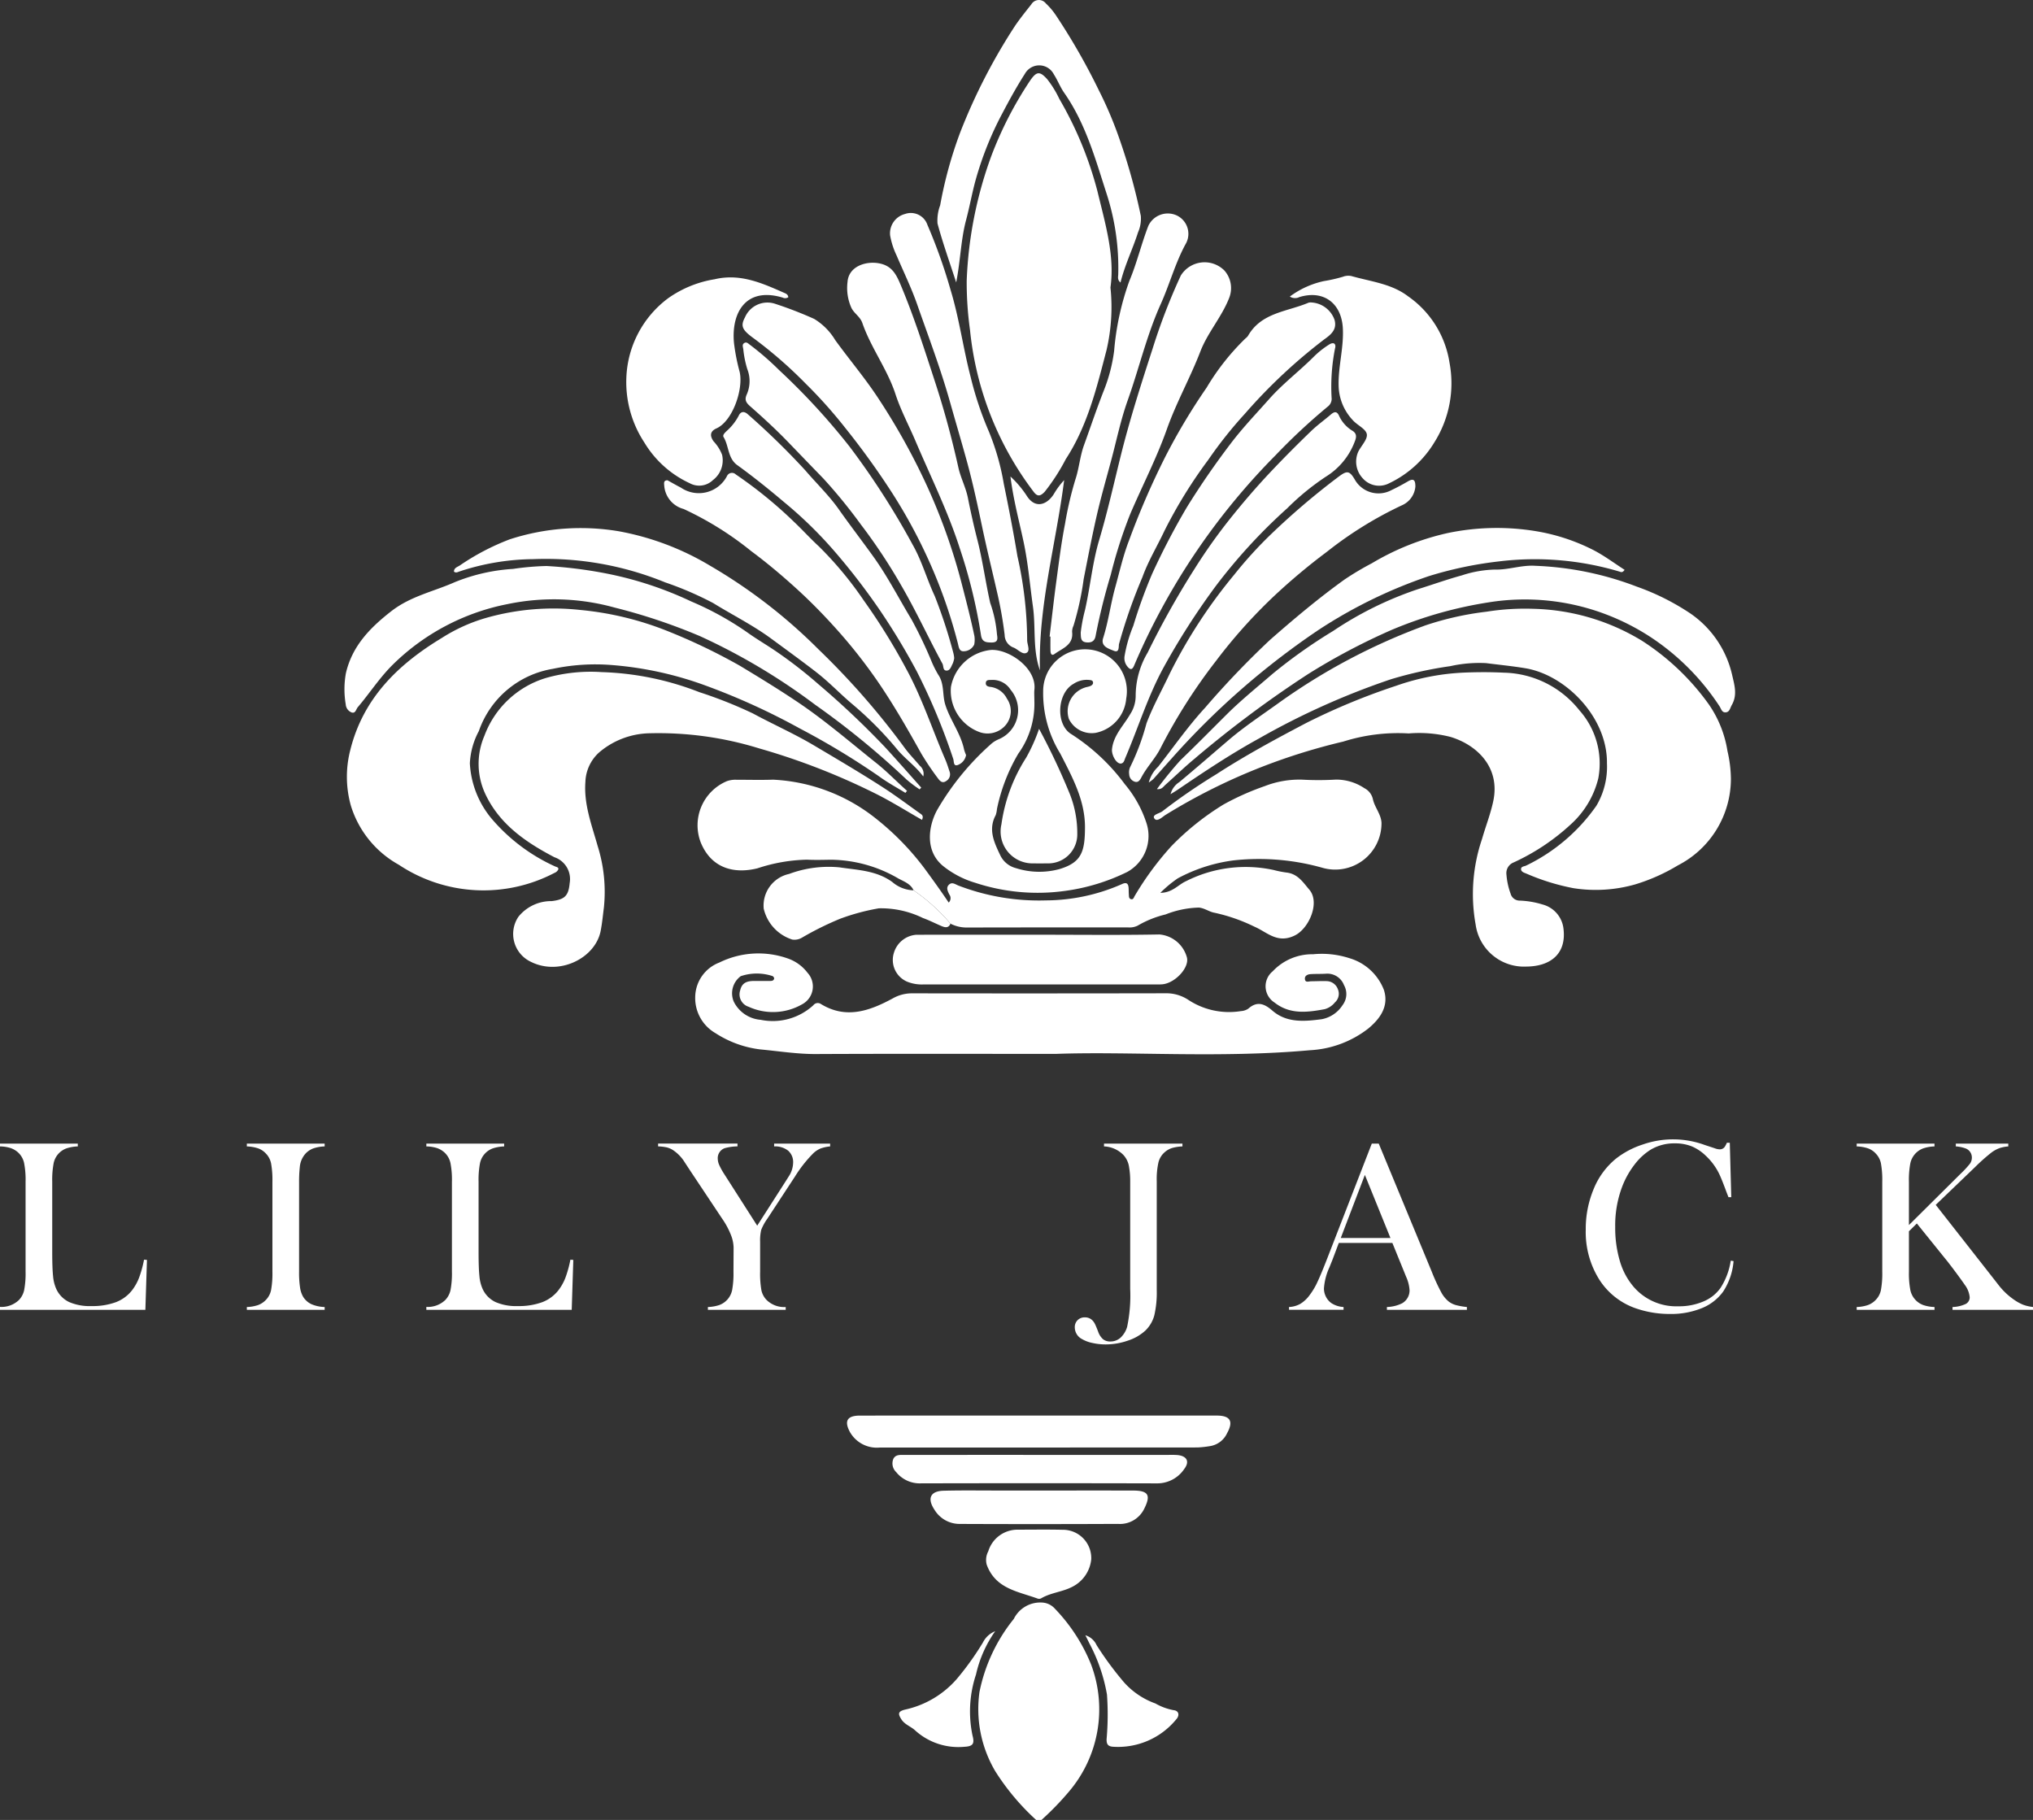 <svg id="Layer_1" data-name="Layer 1" xmlns="http://www.w3.org/2000/svg" width="200" height="179.033" viewBox="0 0 200 179.033"><rect x="0" y="0" width="200" height="179.033" fill="#333333" stroke="none"/><defs><style>.cls-1{fill:#fff;}</style></defs><title>logo_lilyjack-white</title><path class="cls-1" d="M0,128.85v-.287a2.476,2.476,0,0,0,1.869-.683,2.032,2.032,0,0,0,.509-.976,8.74,8.74,0,0,0,.138-1.815v-8.828a8.511,8.511,0,0,0-.15-1.875,1.975,1.975,0,0,0-.557-.988,2.114,2.114,0,0,0-.749-.455A3.711,3.711,0,0,0,0,112.775V112.5H7.654v.276a4.077,4.077,0,0,0-1.078.18,1.973,1.973,0,0,0-1.294,1.45,8.678,8.678,0,0,0-.144,1.857v6.912q0,1.593.084,2.372a3.857,3.857,0,0,0,.323,1.27,2.642,2.642,0,0,0,1.246,1.264,5.057,5.057,0,0,0,2.192.401,6.691,6.691,0,0,0,2.402-.377,3.683,3.683,0,0,0,1.599-1.168,4.915,4.915,0,0,0,.689-1.222,11.076,11.076,0,0,0,.497-1.797l.287.024-.156,4.911Z" transform="translate(0 0.001)"/><path class="cls-1" d="M31.938,112.5v.276a3.877,3.877,0,0,0-1.108.192,2.009,2.009,0,0,0-.761.503,2.249,2.249,0,0,0-.575,1.33,13.139,13.139,0,0,0-.072,1.462V125.09a10.03,10.03,0,0,0,.096,1.569,2.546,2.546,0,0,0,.311.922,1.938,1.938,0,0,0,.803.713,3.56,3.56,0,0,0,1.306.282v.275H24.283v-.275a3.766,3.766,0,0,0,1.12-.198,2.034,2.034,0,0,0,.749-.497,1.938,1.938,0,0,0,.515-.97,9.104,9.104,0,0,0,.132-1.821v-8.828a9.112,9.112,0,0,0-.132-1.821,1.941,1.941,0,0,0-.515-.97,1.905,1.905,0,0,0-.755-.503,3.954,3.954,0,0,0-1.114-.192v-.276Z" transform="translate(0 0.001)"/><path class="cls-1" d="M41.943,128.85v-.287a2.475,2.475,0,0,0,1.869-.683,2.03,2.03,0,0,0,.509-.976,8.734,8.734,0,0,0,.138-1.815v-8.828a8.511,8.511,0,0,0-.15-1.875,1.974,1.974,0,0,0-.557-.988,2.114,2.114,0,0,0-.749-.455,3.711,3.711,0,0,0-1.06-.168V112.5h7.654v.276a4.077,4.077,0,0,0-1.078.18,1.973,1.973,0,0,0-1.294,1.45,8.691,8.691,0,0,0-.144,1.857v6.912q0,1.593.084,2.372a3.857,3.857,0,0,0,.323,1.27,2.642,2.642,0,0,0,1.246,1.264,5.057,5.057,0,0,0,2.192.401,6.691,6.691,0,0,0,2.402-.377,3.683,3.683,0,0,0,1.599-1.168,4.918,4.918,0,0,0,.689-1.222,11.076,11.076,0,0,0,.497-1.797l.287.024-.156,4.911Z" transform="translate(0 0.001)"/><path class="cls-1" d="M69.641,128.85v-.275a3.954,3.954,0,0,0,1.114-.192,1.987,1.987,0,0,0,1.27-1.473,9.097,9.097,0,0,0,.132-1.821l.012-2.336a3.557,3.557,0,0,0-.204-1.114,7.736,7.736,0,0,0-.934-1.773l-3.102-4.66-.551-.839a3.907,3.907,0,0,0-1.198-1.246,2.137,2.137,0,0,0-.599-.252,4.691,4.691,0,0,0-.839-.096v-.276h7.81v.276a4.793,4.793,0,0,0-1.27.18,1.042,1.042,0,0,0-.671,1.042,1.596,1.596,0,0,0,.15.623,6.547,6.547,0,0,0,.485.875l3.246,5.079,2.779-4.336.311-.491a2.532,2.532,0,0,0,.443-1.365,1.475,1.475,0,0,0-.491-1.186,2.059,2.059,0,0,0-1.377-.419V112.5h5.51v.276a3.778,3.778,0,0,0-.958.21,2.421,2.421,0,0,0-.683.449,12.857,12.857,0,0,0-1.809,2.288l-2.731,4.168a5.096,5.096,0,0,0-.599,1.09,4.438,4.438,0,0,0-.108,1.174v2.935a9.373,9.373,0,0,0,.126,1.839,1.958,1.958,0,0,0,.509.952,2.467,2.467,0,0,0,1.881.695v.275Z" transform="translate(0 0.001)"/><path class="cls-1" d="M116.325,112.5v.276a4.347,4.347,0,0,0-1.018.156,2.003,2.003,0,0,0-.707.395,1.968,1.968,0,0,0-.629.994,7.448,7.448,0,0,0-.174,1.881v10.697a9.949,9.949,0,0,1-.24,2.498,3.272,3.272,0,0,1-.875,1.491,4.645,4.645,0,0,1-1.713.988,6.629,6.629,0,0,1-2.204.377,5.893,5.893,0,0,1-1.306-.144,3.316,3.316,0,0,1-1.018-.383,1.303,1.303,0,0,1-.707-1.15.957.957,0,0,1,.276-.707.972.972,0,0,1,.719-.276,1.016,1.016,0,0,1,.731.287,1.407,1.407,0,0,1,.252.353q.108.21.323.773a1.76,1.76,0,0,0,.479.737,1.111,1.111,0,0,0,.719.222,1.472,1.472,0,0,0,1-.371,2.35,2.35,0,0,0,.653-1.078,15.02,15.02,0,0,0,.299-3.725v-10.601a7.879,7.879,0,0,0-.108-1.366,2.193,2.193,0,0,0-.575-1.222,2.817,2.817,0,0,0-1.893-.827v-.276Z" transform="translate(0 0.001)"/><path class="cls-1" d="M144.309,128.85h-7.87v-.275a3.609,3.609,0,0,0,1.485-.36,1.454,1.454,0,0,0,.743-1.294,3.761,3.761,0,0,0-.335-1.318l-.204-.503-1.15-2.827h-5.271l-.623,1.653-.299.743a5.934,5.934,0,0,0-.539,2.072,1.777,1.777,0,0,0,.198.827,1.718,1.718,0,0,0,.533.623,2.418,2.418,0,0,0,1.198.383v.275H126.808v-.275a2.484,2.484,0,0,0,1.114-.311,3.205,3.205,0,0,0,.934-.886,6.769,6.769,0,0,0,.749-1.264q.365-.773.964-2.318l4.384-11.296h.683l5.211,12.59a19.832,19.832,0,0,0,.934,2.036,3.018,3.018,0,0,0,.755.922,2.123,2.123,0,0,0,.659.329,6.578,6.578,0,0,0,1.114.198Zm-7.522-7.067-2.515-6.205-2.372,6.205Z" transform="translate(0 0.001)"/><path class="cls-1" d="M170.172,112.416l.144,5.354H170.04q-.132-.347-.204-.527-.42-1.15-.683-1.713a6.04,6.04,0,0,0-1.354-1.845,4.436,4.436,0,0,0-1.389-.922,4.321,4.321,0,0,0-1.617-.287,4.534,4.534,0,0,0-2.348.587,5.903,5.903,0,0,0-1.629,1.48,8.575,8.575,0,0,0-1.234,2.198,10.738,10.738,0,0,0-.683,3.953,11.448,11.448,0,0,0,.467,3.39,6.799,6.799,0,0,0,1.365,2.527,5.534,5.534,0,0,0,4.384,1.893,6.105,6.105,0,0,0,2.456-.473,3.874,3.874,0,0,0,1.689-1.336,6.836,6.836,0,0,0,1.006-2.683l.276.048a6.397,6.397,0,0,1-1.03,3.007,4.82,4.82,0,0,1-2.114,1.629,8.045,8.045,0,0,1-3.12.563,10.158,10.158,0,0,1-3.162-.491,6.95,6.95,0,0,1-3.761-2.857,8.791,8.791,0,0,1-1.354-4.929,10.185,10.185,0,0,1,.79-4.043,7.471,7.471,0,0,1,2.204-2.977,8.536,8.536,0,0,1,2.605-1.371,9.05,9.05,0,0,1,6.103.042l.982.323a1.461,1.461,0,0,0,.503.108.592.592,0,0,0,.491-.252,2.453,2.453,0,0,0,.204-.395Z" transform="translate(0 0.001)"/><path class="cls-1" d="M187.794,120.513l5.067-5.031a9.375,9.375,0,0,0,.94-1.012,1.024,1.024,0,0,0,.186-.593.953.953,0,0,0-.575-.886,3.307,3.307,0,0,0-1.006-.215V112.5h5.163v.276a3.637,3.637,0,0,0-.88.174,3.222,3.222,0,0,0-.773.425,18.348,18.348,0,0,0-1.605,1.425l-3.881,3.725,5.522,7.043.683.875a6.803,6.803,0,0,0,1.569,1.461,4.43,4.43,0,0,0,.863.461,4.292,4.292,0,0,0,.934.21v.275h-7.918v-.275a3.263,3.263,0,0,0,1.294-.299.73.73,0,0,0,.395-.671,2.41,2.41,0,0,0-.491-1.222q-.24-.359-.898-1.246t-1.114-1.438l-2.695-3.342-.779.767v3.965a8.72,8.72,0,0,0,.138,1.815,2.006,2.006,0,0,0,1.258,1.473,3.769,3.769,0,0,0,1.12.198v.275H182.655v-.275a3.772,3.772,0,0,0,1.12-.198,2.035,2.035,0,0,0,.749-.497,1.939,1.939,0,0,0,.515-.97,9.096,9.096,0,0,0,.132-1.821v-8.828a9.098,9.098,0,0,0-.132-1.821,1.94,1.94,0,0,0-.515-.97,1.903,1.903,0,0,0-.755-.503,3.947,3.947,0,0,0-1.114-.192V112.5h7.654v.276a3.876,3.876,0,0,0-1.108.192,2.011,2.011,0,0,0-1.27,1.479,8.713,8.713,0,0,0-.138,1.815Z" transform="translate(0 0.001)"/><path class="cls-1" d="M101.932,179.032a23.278,23.278,0,0,1-4.026-4.8,12.033,12.033,0,0,1-1.549-7.779,16.637,16.637,0,0,1,3.378-7.196,2.903,2.903,0,0,1,2.702-1.613,1.826,1.826,0,0,1,1.361.629,17.169,17.169,0,0,1,3.537,5.462,12.496,12.496,0,0,1-2.148,12.479,28.218,28.218,0,0,1-2.729,2.819Z" transform="translate(0 0.001)"/><path class="cls-1" d="M89.071,77.998c-.859-.534-1.757-1.014-2.57-1.611a75.334,75.334,0,0,0-7.847-4.742,66.346,66.346,0,0,0-9.132-4.165,34.522,34.522,0,0,0-9.418-2.065,20.208,20.208,0,0,0-5.748.386,9.295,9.295,0,0,0-7.252,6.124,7.428,7.428,0,0,0-.881,3.169,9.241,9.241,0,0,0,2.078,5.365,17.863,17.863,0,0,0,6.284,4.764c.147.068.401.089.335.312a.684.684,0,0,1-.374.335,15.037,15.037,0,0,1-15.314-.803,9.998,9.998,0,0,1-4.72-5.832,10.522,10.522,0,0,1-.053-5.445c1.262-5.092,4.686-8.426,9.023-11.045a16.61,16.61,0,0,1,4.357-1.966,24.237,24.237,0,0,1,9.251-.776,30.84,30.84,0,0,1,8.377,1.995,58.381,58.381,0,0,1,7.317,3.492c1.897,1.144,3.782,2.297,5.622,3.53,2.743,1.837,5.234,3.997,7.81,6.048,1.07.852,2,1.828,3.014,2.727Z" transform="translate(0 0.001)"/><path class="cls-1" d="M115.154,78.127a2.008,2.008,0,0,1,.855-1.184c1.654-1.367,3.265-2.783,4.898-4.173,1.481-1.261,3.113-2.349,4.7-3.483A60.206,60.206,0,0,1,140.229,61.52a29.738,29.738,0,0,1,6.021-1.347,24.079,24.079,0,0,1,4.613-.283,21.49,21.49,0,0,1,10.654,3.133,24.055,24.055,0,0,1,6.594,6.272,11.082,11.082,0,0,1,1.831,4.582,12.574,12.574,0,0,1,.339,2.76,9.583,9.583,0,0,1-5.218,8.493,18.431,18.431,0,0,1-4.211,1.874,14.157,14.157,0,0,1-6.049.37,21.768,21.768,0,0,1-4.643-1.436c-.218-.087-.501-.17-.523-.413-.027-.302.323-.284.512-.383a17.914,17.914,0,0,0,6.9-5.881,7.535,7.535,0,0,0,1.038-4.178c.056-4.516-4.05-8.683-8.019-9.345-1.284-.214-2.595-.341-3.872-.505a13.093,13.093,0,0,0-3.521.298,39.185,39.185,0,0,0-5.858,1.295,73.834,73.834,0,0,0-12.957,5.818c-2.752,1.509-5.375,3.256-7.975,5.023C115.646,77.83,115.397,77.975,115.154,78.127Z" transform="translate(0 0.001)"/><path class="cls-1" d="M89.875,87.582c-.292-.645-.957-.869-1.491-1.159a13.403,13.403,0,0,0-6.631-1.85c-.788.011-1.579.036-2.365-.005a16.509,16.509,0,0,0-4.86.847c-2.411.6-4.576-.07-5.587-2.53a4.708,4.708,0,0,1,2.574-6.043,2.48,2.48,0,0,1,.944-.134c1.197-.003,2.396.034,3.591-.01a17.547,17.547,0,0,1,10.195,3.886,26.467,26.467,0,0,1,4.703,4.842c.803,1.095,1.597,2.193,2.382,3.363a.603.603,0,0,0,.062-.794c-.154-.324-.346-.67-.037-.967.321-.309.65-.012.969.102a22.119,22.119,0,0,0,8.555,1.444,18.692,18.692,0,0,0,7.453-1.585c.443-.217.664-.13.698.366.014.204.004.409.021.613.016.196-.018.452.248.492.216.033.247-.206.342-.344A29.584,29.584,0,0,1,115.236,83.24a26.175,26.175,0,0,1,5.133-4.102,25.873,25.873,0,0,1,4.066-1.811,9.37,9.37,0,0,1,3.66-.631,29.282,29.282,0,0,0,3.327-.005,4.979,4.979,0,0,1,2.799.843,1.601,1.601,0,0,1,.838,1.073c.174.822.811,1.484.849,2.349a4.556,4.556,0,0,1-5.716,4.437,23.017,23.017,0,0,0-8.798-.76,15.855,15.855,0,0,0-5.53,1.773,11.606,11.606,0,0,0-1.713,1.427c1.208-.019,1.761-.812,2.532-1.152a12.99,12.99,0,0,1,8.621-1.096,10.223,10.223,0,0,0,1.27.251c1.114.13,1.633.985,2.232,1.683,1.077,1.254-.019,3.803-1.414,4.498-1.725.86-2.747-.328-3.976-.853a17.244,17.244,0,0,0-3.928-1.373c-.53-.088-.957-.448-1.544-.511a9.559,9.559,0,0,0-3.279.676,10.096,10.096,0,0,0-2.738,1.098,1.79,1.79,0,0,1-.933.179c-5.298.001-10.596-.005-15.894.01a3.506,3.506,0,0,1-1.594-.379A18.633,18.633,0,0,0,89.875,87.582Z" transform="translate(0 0.001)"/><path class="cls-1" d="M109.243,28.283a18.52,18.52,0,0,1-.384,6.146c-.966,3.708-1.869,7.455-4.011,10.736a19.851,19.851,0,0,1-2.081,3.22c-.439.455-.723.484-1.102-.035A31.483,31.483,0,0,1,95.429,32.482a34.108,34.108,0,0,1-.328-4.875,40.003,40.003,0,0,1,2.423-12.265,36.786,36.786,0,0,1,3.826-7.43c.624-.898.94-.934,1.671-.122a10.088,10.088,0,0,1,1.19,1.933,36.028,36.028,0,0,1,3.749,9.078C108.728,21.988,109.688,25.167,109.243,28.283Z" transform="translate(0 0.001)"/><path class="cls-1" d="M103.895,103.674c-9.021,0-16.319-.021-23.618.015-1.847.009-3.664-.287-5.485-.455a10.374,10.374,0,0,1-4.405-1.6,3.984,3.984,0,0,1-1.995-3.565,3.685,3.685,0,0,1,2.379-3.383,8.692,8.692,0,0,1,6.795-.376,4.131,4.131,0,0,1,1.881,1.391,1.984,1.984,0,0,1-.52,3.085,5.761,5.761,0,0,1-5.283.25,1.273,1.273,0,0,1-.833-1.595l.009-.026c.174-.776.719-.915,1.379-.916.525-.001,1.051.007,1.576,0,.141-.002.301-.013.367-.178.053-.131-.034-.213-.122-.295a4.925,4.925,0,0,0-3.148.003,2.093,2.093,0,0,0-.686,2.505,3.232,3.232,0,0,0,2.64,1.787,5.906,5.906,0,0,0,5.187-1.432.545.545,0,0,1,.712-.142c2.49,1.542,4.822.701,7.09-.525a3.806,3.806,0,0,1,1.898-.505q12.481.019,24.961-.005a3.913,3.913,0,0,1,2.223.643,7.287,7.287,0,0,0,5.171,1.111,1.46,1.46,0,0,0,.735-.24c.876-.781,1.593-.482,2.369.191,1.424,1.235,3.176,1.062,4.84.848a3.114,3.114,0,0,0,2.06-1.38,1.798,1.798,0,0,0,.142-1.985,1.746,1.746,0,0,0-1.72-1.117c-.523.037-1.051.01-1.574.046-.269.018-.565.144-.548.457.022.419.373.247.612.245.525-.004,1.05-.035,1.574-.014a1.197,1.197,0,0,1,1.06.801,1.135,1.135,0,0,1-.289,1.287,1.966,1.966,0,0,1-1.009.671c-1.706.315-3.418.541-4.93-.649a1.897,1.897,0,0,1-.188-3.075,5.327,5.327,0,0,1,3.981-1.68,8.79,8.79,0,0,1,3.538.378,5.205,5.205,0,0,1,3.422,3.129c.523,1.619-.393,2.859-1.551,3.812a10.209,10.209,0,0,1-5.73,2.123C119.974,104.115,111.067,103.412,103.895,103.674Z" transform="translate(0 0.001)"/><path class="cls-1" d="M138.589,72.15a17.875,17.875,0,0,0-6.441.8,60.087,60.087,0,0,0-7.982,2.478,58.399,58.399,0,0,0-9.525,4.75c-.328.219-.844.73-1.091.319-.222-.369.526-.464.823-.706a58.756,58.756,0,0,1,5.255-3.608c2.89-1.874,5.905-3.502,8.952-5.101a64.906,64.906,0,0,1,8.79-3.628,23.098,23.098,0,0,1,6.739-1.293c1.282-.05,2.553-.052,3.834.011a9.742,9.742,0,0,1,7.435,3.706,7.86,7.86,0,0,1,1.856,6.697,8.97,8.97,0,0,1-2.689,4.504,21.362,21.362,0,0,1-5.642,3.763,1.128,1.128,0,0,0-.704,1.19,6.969,6.969,0,0,0,.408,1.877.923.923,0,0,0,.924.686,8.794,8.794,0,0,1,2.23.384,2.78,2.78,0,0,1,2.054,2.42c.284,2.434-1.286,3.665-3.646,3.685a4.802,4.802,0,0,1-5-4.13,16.838,16.838,0,0,1,.63-8.425c.357-1.25.839-2.457,1.108-3.742.692-3.308-1.603-5.503-4.207-6.294A12.488,12.488,0,0,0,138.589,72.15Z" transform="translate(0 0.001)"/><path class="cls-1" d="M90.706,80.653c-1.581-.898-3.081-1.849-4.665-2.629a66.536,66.536,0,0,0-11.367-4.406A33.512,33.512,0,0,0,63.94,72.133a7.868,7.868,0,0,0-5.04,1.92,4.095,4.095,0,0,0-1.311,2.867c-.164,2.212.624,4.235,1.206,6.301a15.02,15.02,0,0,1,.617,6.031c-.1.775-.17,1.548-.321,2.325-.522,2.679-4.074,4.46-6.896,3.023a3.026,3.026,0,0,1-1.195-4.416A4.137,4.137,0,0,1,54.28,88.644c1.276-.156,1.652-.52,1.764-1.778a2.266,2.266,0,0,0-1.502-2.538c-2.819-1.474-5.458-3.265-6.854-6.347a6.971,6.971,0,0,1-.032-5.603,9.325,9.325,0,0,1,6.106-5.7,16.093,16.093,0,0,1,5.426-.561,28.637,28.637,0,0,1,9.6,1.968,43.774,43.774,0,0,1,5.269,2.092c1.993,1.078,4.065,1.991,6.025,3.154,2.28,1.353,4.565,2.696,6.792,4.133,1.272.82,2.482,1.735,3.718,2.611C90.735,80.176,90.858,80.305,90.706,80.653Z" transform="translate(0 0.001)"/><path class="cls-1" d="M101.758,68.944a8.396,8.396,0,0,1-1.583,5.197,17.777,17.777,0,0,0-2.098,5.444,2.582,2.582,0,0,1-.12.597c-.778,1.441-.137,2.722.462,3.987a2.347,2.347,0,0,0,1.521,1.23,7.539,7.539,0,0,0,4.311.088c2.148-.648,2.476-1.716,2.487-4.065.013-2.7-1.249-4.982-2.429-7.285a11.325,11.325,0,0,1-1.686-6.132,4.118,4.118,0,1,1,8.171.714,3.76,3.76,0,0,1-2.983,3.369,2.493,2.493,0,0,1-2.662-1.375,2.449,2.449,0,0,1,1.581-3.076c.164-.058.343-.076.504-.14.167-.066.329-.187.295-.384-.036-.215-.248-.205-.42-.229a2.372,2.372,0,0,0-1.498.387c-1.625.904-1.79,4.01-.21,4.953a19.833,19.833,0,0,1,5.253,4.915,11.449,11.449,0,0,1,2.115,3.78,4.048,4.048,0,0,1-1.864,4.851,19.817,19.817,0,0,1-6.204,1.88,19.592,19.592,0,0,1-8.776-.813,9.268,9.268,0,0,1-3.081-1.593c-1.917-1.504-1.497-4.014-.654-5.557a26.138,26.138,0,0,1,5.217-6.414,2.75,2.75,0,0,1,.876-.565,3.097,3.097,0,0,0,1.143-4.846,2.076,2.076,0,0,0-1.848-.977c-.244.016-.593-.057-.599.328-.005.294.286.344.516.367a2.104,2.104,0,0,1,1.562,1.147,2.144,2.144,0,0,1-.188,2.676,2.332,2.332,0,0,1-2.479.624,4.319,4.319,0,0,1-2.84-4.446,4.464,4.464,0,0,1,3.953-3.646c1.75-.089,4.493,1.789,4.258,3.908C101.728,68.161,101.758,68.485,101.758,68.944Z" transform="translate(0 0.001)"/><path class="cls-1" d="M113.814,77.625a36.5,36.5,0,0,1,2.324-2.849c1.534-1.47,3.024-2.986,4.53-4.485,1.427-1.419,2.992-2.679,4.512-3.993a51.079,51.079,0,0,1,5.973-4.231,34.658,34.658,0,0,1,8.357-4.114c1.437-.446,2.855-.958,4.305-1.353a11.127,11.127,0,0,1,3.241-.57c1.344.04,2.623-.463,3.987-.371a31.072,31.072,0,0,1,9.985,2.051,23.645,23.645,0,0,1,5.277,2.645,10.032,10.032,0,0,1,4.084,5.987c.24,1.052.554,2.014-.028,3.026-.157.273-.197.665-.575.706-.409.044-.46-.365-.639-.618a23.623,23.623,0,0,0-6.732-6.761,22.883,22.883,0,0,0-4.417-2.256,22.443,22.443,0,0,0-11.588-1.178,40.531,40.531,0,0,0-9.532,2.715,63.389,63.389,0,0,0-8.18,4.326,108.968,108.968,0,0,0-11.199,8.35c-.988.82-1.907,1.708-2.86,2.562C114.435,77.397,114.281,77.684,113.814,77.625Z" transform="translate(0 0.001)"/><path class="cls-1" d="M90.47,77.652a12.229,12.229,0,0,1-1.302-.981,80.995,80.995,0,0,0-8.986-7.353,61.085,61.085,0,0,0-11.313-6.736A56.71,56.71,0,0,0,60.46,59.767,22.353,22.353,0,0,0,49.915,59.43a22.118,22.118,0,0,0-11.339,6.018c-1.271,1.274-2.225,2.765-3.375,4.115-.176.206-.216.636-.597.528a.92.92,0,0,1-.593-.81,8.85,8.85,0,0,1,.016-3.051c.614-2.661,2.355-4.463,4.477-6.112,1.899-1.476,4.153-1.925,6.239-2.851A18.097,18.097,0,0,1,50.47,55.965a26.812,26.812,0,0,1,3.284-.286,42.974,42.974,0,0,1,5.336.631A35.513,35.513,0,0,1,68,59.166,30.269,30.269,0,0,1,73.501,62.2c.924.665,1.912,1.235,2.847,1.875a43.934,43.934,0,0,1,4.136,3.207,84.518,84.518,0,0,1,6.55,6.184c1.217,1.32,2.397,2.674,3.594,4.012Z" transform="translate(0 0.001)"/><path class="cls-1" d="M126.889,29.172a8.729,8.729,0,0,1,3.34-1.519,15.274,15.274,0,0,0,1.872-.425,1.472,1.472,0,0,1,.857-.07c1.893.542,3.928.744,5.551,1.98a9.765,9.765,0,0,1,4.091,6.55,10.888,10.888,0,0,1-1.478,7.804,10.434,10.434,0,0,1-4.467,4.05,2.135,2.135,0,0,1-2.561-.456,2.404,2.404,0,0,1-.477-2.642c.292-.593.936-1.224.846-1.735-.092-.519-.935-.876-1.374-1.37a5.09,5.09,0,0,1-1.399-3.379c-.049-1.903.512-3.737.416-5.648-.124-2.476-1.883-3.818-4.28-3.088A.942.942,0,0,1,126.889,29.172Z" transform="translate(0 0.001)"/><path class="cls-1" d="M77.552,29.238a.557.557,0,0,1-.556.036c-3.65-1.09-5.066,1.52-4.79,4.453a19.462,19.462,0,0,0,.551,2.826c.407,1.649-.651,4.859-2.278,5.591-.619.279-.674.71-.279,1.271a4.033,4.033,0,0,1,.836,1.322,2.436,2.436,0,0,1-.903,2.492,1.936,1.936,0,0,1-2.269.311,10.182,10.182,0,0,1-4.475-4.011A10.807,10.807,0,0,1,61.618,37.17a10.212,10.212,0,0,1,4.123-7.84,10.933,10.933,0,0,1,4.559-1.859c2.577-.612,4.768.424,6.995,1.402a.59.59,0,0,1,.196.171A.646.646,0,0,1,77.552,29.238Z" transform="translate(0 0.001)"/><path class="cls-1" d="M110.232,27.791c-.323-.263-.232-.546-.224-.786a23.62,23.62,0,0,0-1.162-8.005c-1.093-3.389-2.057-6.873-4.149-9.863-.398-.57-.648-1.241-1.025-1.828a1.613,1.613,0,0,0-2.849-.045c-.803,1.255-1.512,2.546-2.205,3.863a32.63,32.63,0,0,0-2.652,6.629c-.351,1.286-.584,2.609-.926,3.891-.518,1.944-.545,3.946-.973,6.138-.671-2.073-1.332-3.916-1.838-5.801a4.227,4.227,0,0,1,.262-1.792,41.287,41.287,0,0,1,1.958-7.133,56.906,56.906,0,0,1,5.423-10.542c.494-.72,1.044-1.403,1.586-2.089a.866.866,0,0,1,1.431-.091A6.775,6.775,0,0,1,103.9,1.539a63.325,63.325,0,0,1,4.202,7.345,38.446,38.446,0,0,1,2.009,4.735,59.607,59.607,0,0,1,2.121,7.627,3.364,3.364,0,0,1-.277,1.613C111.431,24.507,110.659,26.062,110.232,27.791Z" transform="translate(0 0.001)"/><path class="cls-1" d="M139.239,47.877a2.215,2.215,0,0,1-1.325,1.831,37.391,37.391,0,0,0-7.342,4.545,60.896,60.896,0,0,0-5.356,4.498A51.059,51.059,0,0,0,119.64,64.998a54.3,54.3,0,0,0-5.48,8.615c-.505.994-1.331,1.833-1.865,2.842-.132.248-.298.561-.662.442a.79.79,0,0,1-.547-.729,1.225,1.225,0,0,1,.083-.682,23.275,23.275,0,0,0,1.618-4.325c.638-1.7,1.526-3.271,2.293-4.904a50.317,50.317,0,0,1,6.334-9.716,40.659,40.659,0,0,1,3.573-3.937,72.386,72.386,0,0,1,6.568-5.609c.93-.708,1.175-.772,1.746.217a2.68,2.68,0,0,0,3.597.996c.553-.261,1.094-.553,1.622-.862C139.108,47.002,139.244,47.284,139.239,47.877Z" transform="translate(0 0.001)"/><path class="cls-1" d="M95.857,62.558a2.42,2.42,0,0,1-.017.85,1.159,1.159,0,0,1-1.057.659c-.432.006-.465-.432-.551-.777a49.623,49.623,0,0,0-2.435-7.182,51.515,51.515,0,0,0-4.043-7.634A76.544,76.544,0,0,0,83.159,42.1a46.598,46.598,0,0,0-3.893-4.358A43.169,43.169,0,0,0,74.201,33.32c-1.213-.87-1.368-1.243-.912-2.106a2.404,2.404,0,0,1,2.896-1.352,38.747,38.747,0,0,1,3.908,1.507,6.104,6.104,0,0,1,2.072,2.084c1.363,1.886,2.868,3.657,4.16,5.609a65.039,65.039,0,0,1,4.761,8.505A58.144,58.144,0,0,1,94.651,57.574C95.086,59.256,95.515,60.93,95.857,62.558Z" transform="translate(0 0.001)"/><path class="cls-1" d="M65.666,47.247c.448.246.876.497,1.318.721a3.123,3.123,0,0,0,4.529-1.126.541.541,0,0,1,.873-.171,42.907,42.907,0,0,1,5.683,4.622c.849.8,1.633,1.669,2.491,2.459a35.274,35.274,0,0,1,4.409,5.308,61.051,61.051,0,0,1,4.147,6.673c1.581,2.882,2.58,5.979,3.872,8.965.173.4.301.819.438,1.234a.761.761,0,0,1-.358.906c-.373.263-.624-.031-.802-.28A26.578,26.578,0,0,1,90.608,74.09c-1.304-2.344-2.638-4.662-4.147-6.886a51.188,51.188,0,0,0-4.496-5.673c-1.14-1.255-2.355-2.484-3.629-3.642-1.424-1.294-2.901-2.538-4.428-3.669a31.788,31.788,0,0,0-6.658-4.152,2.571,2.571,0,0,1-1.903-2.263C65.332,47.561,65.252,47.244,65.666,47.247Z" transform="translate(0 0.001)"/><path class="cls-1" d="M129.011,29.754a2.565,2.565,0,0,1,2.276,1.709c.263.947-.34,1.447-1.015,1.924a52.929,52.929,0,0,0-7.822,7.334,41.325,41.325,0,0,0-3.583,4.51,46.861,46.861,0,0,0-4.311,6.984c-.714,1.522-1.598,2.97-2.168,4.559a52.944,52.944,0,0,0-2.302,6.574c-.054.248.055.901-.503.674-.511-.208-1.322-.429-1.06-1.252.522-1.64.733-3.349,1.192-4.999.427-1.536.775-3.105,1.349-4.586a77.851,77.851,0,0,1,3.567-8.238,60.358,60.358,0,0,1,4.074-6.818,23.316,23.316,0,0,1,3.837-4.855,1.001,1.001,0,0,0,.242-.251c1.318-2.295,3.857-2.356,5.941-3.245A.761.761,0,0,1,129.011,29.754Z" transform="translate(0 0.001)"/><path class="cls-1" d="M102.242,91.952c3.942-.001,7.885.048,11.825-.027a3.075,3.075,0,0,1,2.691,2.237c.283,1.011-1.151,2.549-2.406,2.666-.232.022-.467.011-.7.011q-11.388.001-22.776.002a3.855,3.855,0,0,1-1.624-.267,2.323,2.323,0,0,1-1.315-2.833,2.487,2.487,0,0,1,2.216-1.786C94.183,91.948,98.213,91.953,102.242,91.952Z" transform="translate(0 0.001)"/><path class="cls-1" d="M87.566,23.15a1.965,1.965,0,0,1,1.469-2.101A1.721,1.721,0,0,1,91.23,22.101l.006.018a52.553,52.553,0,0,1,2.278,6.4c.855,2.805,1.234,5.715,1.97,8.543a32.962,32.962,0,0,0,1.792,5.373,24.017,24.017,0,0,1,1.476,5.171c.485,2.359.944,4.725,1.338,7.101a38.147,38.147,0,0,1,.958,8.215c-.023.449.344,1.079-.056,1.296-.412.223-.854-.361-1.312-.527a1.332,1.332,0,0,1-.845-1.228,38.626,38.626,0,0,0-.744-4.2c-.49-2.15-1.02-4.291-1.473-6.448-.448-2.134-.904-4.265-1.48-6.367-.543-1.98-1.128-3.949-1.685-5.925-.914-3.245-2.111-6.396-3.223-9.574-.575-1.643-1.345-3.218-2.028-4.824A7.584,7.584,0,0,1,87.566,23.15Z" transform="translate(0 0.001)"/><path class="cls-1" d="M103.255,62.613c.217-1.79.415-3.582.656-5.368.257-1.9.49-3.807.858-5.686a34.748,34.748,0,0,1,1.024-4.391c.366-1.096.448-2.276.846-3.374.663-1.831,1.279-3.682,1.997-5.492a16.093,16.093,0,0,0,.969-3.788,26.707,26.707,0,0,1,1.496-6.873c.747-1.775,1.179-3.643,1.872-5.43a2.112,2.112,0,0,1,2.789-1.02,2.001,2.001,0,0,1,.956,2.663c-.028.058-.058.116-.091.171-1.02,1.878-1.566,3.952-2.438,5.886-1.38,3.06-2.129,6.329-3.251,9.475-.681,1.908-1.092,3.913-1.617,5.877-.48,1.795-.997,3.581-1.413,5.391-.48,2.091-.883,4.2-1.299,6.306a28.822,28.822,0,0,1-1.003,4.598,1.365,1.365,0,0,0-.135.593c.154,1.304-.947,1.614-1.714,2.174-.319.233-.406-.047-.414-.302-.015-.467-.004-.934-.004-1.401Z" transform="translate(0 0.001)"/><path class="cls-1" d="M106.318,62.227A15.901,15.901,0,0,1,106.74,60.01c.518-2.285.726-4.642,1.392-6.881.806-2.711,1.425-5.467,2.102-8.204.886-3.58,2.007-7.085,3.142-10.581a59.306,59.306,0,0,1,2.79-7.243,2.751,2.751,0,0,1,4.297-.479,2.613,2.613,0,0,1,.469,2.66c-.732,1.893-2.119,3.413-2.843,5.291-1.002,2.598-2.37,5.029-3.305,7.67-1.005,2.839-2.405,5.537-3.592,8.314a46.059,46.059,0,0,0-1.917,5.98,61.11,61.11,0,0,0-1.491,6.005c-.092.547-.437.712-.95.644C106.297,63.114,106.337,62.706,106.318,62.227Z" transform="translate(0 0.001)"/><path class="cls-1" d="M98.078,62.399c.052.367.157.804-.506.804-.526.001-.966-.019-1.065-.723a51.518,51.518,0,0,0-2.08-8.519c-1.167-3.65-2.867-7.058-4.356-10.562-.655-1.542-1.456-3.033-1.974-4.618-.81-2.479-2.42-4.565-3.264-7.014-.209-.606-.792-.925-1.066-1.463a4.764,4.764,0,0,1-.391-2.557c.105-1.531,1.76-2.067,3.03-1.857,1.279.212,1.721,1.005,2.17,2.067,1.337,3.165,2.371,6.425,3.435,9.687.899,2.757,1.645,5.537,2.274,8.36.225,1.009.727,1.941.933,2.97.276,1.385.583,2.766.933,4.133.524,2.045.797,4.139,1.261,6.198A12.24,12.24,0,0,1,98.078,62.399Z" transform="translate(0 0.001)"/><path class="cls-1" d="M113.013,76.975a3.287,3.287,0,0,1,.922-1.552c1.529-1.946,2.95-3.992,4.622-5.806a86.484,86.484,0,0,1,6.388-6.675c2.368-2.077,4.767-4.093,7.318-5.928a29.103,29.103,0,0,1,2.704-1.609,25.217,25.217,0,0,1,7.428-2.962,23.607,23.607,0,0,1,8.675-.196,19.367,19.367,0,0,1,5.693,1.868c1.068.553,2.042,1.287,3.058,1.939-.218.335-.384.205-.54.163a29.117,29.117,0,0,0-11.825-.99,37.595,37.595,0,0,0-6.898,1.45,47.369,47.369,0,0,0-10.937,5.351A76.311,76.311,0,0,0,115.194,74.69c-.586.649-1.16,1.309-1.744,1.959A3.869,3.869,0,0,1,113.013,76.975Z" transform="translate(0 0.001)"/><path class="cls-1" d="M44.659,56.227c.005-.36.328-.448.556-.588A23.392,23.392,0,0,1,50.15,53.054a22.573,22.573,0,0,1,10.762-.786,26.828,26.828,0,0,1,8.922,3.369,52.039,52.039,0,0,1,10.684,8.238,75.117,75.117,0,0,1,8.453,9.659c.462.633,1.017,1.199,1.524,1.8a1.033,1.033,0,0,1,.334,1.048c-.809-1.078-1.824-1.754-2.601-2.706a35.117,35.117,0,0,0-4.482-4.496c-1.148-.978-2.181-2.072-3.383-3.008-1.471-1.145-2.977-2.23-4.474-3.334-1.82-1.342-3.826-2.335-5.73-3.514a33.035,33.035,0,0,0-4.73-2.038,31.027,31.027,0,0,0-12.976-2.282,23.66,23.66,0,0,0-7.29,1.225C45,56.288,44.838,56.381,44.659,56.227Z" transform="translate(0 0.001)"/><path class="cls-1" d="M93.872,64.743a2.181,2.181,0,0,1-.149.54c-.149.271-.242.684-.603.684-.382,0-.279-.447-.408-.685-1.377-2.53-2.574-5.151-4.026-7.649a54.996,54.996,0,0,0-3.994-6.033,51.634,51.634,0,0,0-3.69-4.524c-1.173-1.207-2.344-2.425-3.515-3.637S75.067,41.082,73.8,39.967c-.421-.37-.573-.646-.331-1.177a3.241,3.241,0,0,0,.047-2.483,9.974,9.974,0,0,1-.394-1.963c-.033-.222-.151-.485.134-.619.222-.104.373.092.537.206a27.572,27.572,0,0,1,2.838,2.46,65.895,65.895,0,0,1,6.973,7.577,76.988,76.988,0,0,1,6.178,9.612c.912,1.594,1.396,3.396,2.176,5.056a49.609,49.609,0,0,1,1.837,5.625A3.229,3.229,0,0,1,93.872,64.743Z" transform="translate(0 0.001)"/><path class="cls-1" d="M110.625,64.578a13.684,13.684,0,0,1,.865-3.016,50.384,50.384,0,0,1,1.84-5.083,71.477,71.477,0,0,1,3.425-6.572q2.032-3.279,4.36-6.329c1.159-1.523,2.486-2.908,3.757-4.34,1.346-1.516,2.953-2.724,4.37-4.144A8.673,8.673,0,0,1,130.746,33.9c.496-.316.716-.042.588.383a19.399,19.399,0,0,0-.329,4.951.955.955,0,0,1-.378.758,60.119,60.119,0,0,0-5.157,4.807,66.249,66.249,0,0,0-11.08,14.858,64.105,64.105,0,0,0-2.813,5.801c-.197.478-.401.437-.671.104A1.29,1.29,0,0,1,110.625,64.578Z" transform="translate(0 0.001)"/><path class="cls-1" d="M102.189,139.253q8.752,0,17.504.001c1.335.001,1.675.552,1.023,1.734a2.22,2.22,0,0,1-1.68,1.27,10.113,10.113,0,0,1-1.214.133q-15.623.011-31.245.006a3.046,3.046,0,0,1-2.95-1.5c-.609-1.115-.284-1.64.969-1.641Q93.393,139.249,102.189,139.253Z" transform="translate(0 0.001)"/><path class="cls-1" d="M110.262,75.116c-.468.012-.924-.877-.866-1.421.15-1.39,1.15-2.323,1.79-3.443a3.279,3.279,0,0,0,.538-1.816,8.373,8.373,0,0,1,1.184-4.249,84.885,84.885,0,0,1,4.654-8.296,53.699,53.699,0,0,1,3.378-4.771c1.26-1.582,2.589-3.136,3.989-4.623,1.319-1.4,2.674-2.76,4.056-4.093.607-.585,1.301-1.079,1.942-1.63.341-.294.598-.337.808.131a3.342,3.342,0,0,0,1.325,1.477c.389.244.404.573.242.988a6.918,6.918,0,0,1-2.867,3.521,24.536,24.536,0,0,0-3.788,3.096,54.345,54.345,0,0,0-7.033,7.648,71.152,71.152,0,0,0-5.133,8.004c-1.562,2.856-2.505,5.947-3.774,8.912C110.604,74.789,110.574,75.07,110.262,75.116Z" transform="translate(0 0.001)"/><path class="cls-1" d="M95.039,74.273a1.282,1.282,0,0,1-.828.987c-.436.146-.354-.371-.431-.596a62.168,62.168,0,0,0-3.586-8.612A66.342,66.342,0,0,0,86.64,60.147,64.716,64.716,0,0,0,82.12,54.26a41.092,41.092,0,0,0-4.996-4.877c-1.492-1.263-3.011-2.485-4.594-3.628-.944-.681-.811-1.882-1.348-2.763-.121-.199.136-.424.3-.589a5.289,5.289,0,0,0,1.185-1.501c.212-.47.58-.453.919-.133a73.085,73.085,0,0,1,5.633,5.497c1.097,1.286,2.328,2.457,3.305,3.846,1.103,1.568,2.276,3.085,3.393,4.642,1.418,1.976,2.51,4.127,3.76,6.19a43.017,43.017,0,0,1,1.892,3.939,10.465,10.465,0,0,0,.73,1.487c.623.904.392,1.982.693,2.945.477,1.527,1.515,2.818,1.849,4.407A3.867,3.867,0,0,0,95.039,74.273Z" transform="translate(0 0.001)"/><path class="cls-1" d="M102.284,143.122h12.702a8.218,8.218,0,0,1,.875.018c.918.099,1.188.653.639,1.372a3.196,3.196,0,0,1-2.669,1.411q-11.607-.029-23.215-.002a2.969,2.969,0,0,1-2.454-1.108,1.177,1.177,0,0,1-.279-1.296c.217-.445.679-.392,1.085-.392Q95.626,143.12,102.284,143.122Z" transform="translate(0 0.001)"/><path class="cls-1" d="M89.875,87.582a18.635,18.635,0,0,1,3.63,3.281c-.19.453-.531.383-.876.238-.616-.26-1.212-.569-1.839-.795a9.399,9.399,0,0,0-4.327-.953,21.353,21.353,0,0,0-3.811,1.026,30.069,30.069,0,0,0-3.795,1.884,1.441,1.441,0,0,1-.924.162,4.182,4.182,0,0,1-2.801-3.037,3.182,3.182,0,0,1,2.494-3.415,11.167,11.167,0,0,1,4.957-.65c1.778.268,3.636.302,5.207,1.449A3.318,3.318,0,0,0,89.875,87.582Z" transform="translate(0 0.001)"/><path class="cls-1" d="M102.364,146.627c3.034,0,6.067-.005,9.1.002,1.522.004,1.772.454,1.097,1.799a2.658,2.658,0,0,1-2.58,1.483q-7.787.036-15.575.003a2.891,2.891,0,0,1-2.483-1.408c-.727-1.103-.398-1.825.904-1.859,1.807-.048,3.616-.018,5.425-.02Q100.307,146.626,102.364,146.627Z" transform="translate(0 0.001)"/><path class="cls-1" d="M102.22,71.697a66.841,66.841,0,0,1,3.031,6.427,10.431,10.431,0,0,1,.728,3.897,2.849,2.849,0,0,1-2.785,2.911q-.062.001-.125,0c-.496.006-.992.005-1.488.001a3.133,3.133,0,0,1-3.066-3.832,16.327,16.327,0,0,1,2.438-6.571A16.82,16.82,0,0,0,102.22,71.697Z" transform="translate(0 0.001)"/><path class="cls-1" d="M107.353,153.384a3.404,3.404,0,0,1-1.83,2.697c-.989.527-2.124.581-3.081,1.144a.455.455,0,0,1-.341.041c-1.936-.715-4.163-.957-5.031-3.343a1.799,1.799,0,0,1,.153-1.316,3.002,3.002,0,0,1,2.84-2.128c1.489-.001,2.979-.026,4.467.01a2.785,2.785,0,0,1,2.824,2.745Q107.356,153.308,107.353,153.384Z" transform="translate(0 0.001)"/><path class="cls-1" d="M102.306,65.943c-.732-2.043-.396-4.186-.688-6.268-.299-2.128-.475-4.275-.922-6.379-.437-2.057-.996-4.089-1.292-6.422a9.977,9.977,0,0,1,1.593,1.881c.853,1.363,2.025.884,2.678-.158A7.774,7.774,0,0,1,104.688,47.23C103.899,53.486,102.123,59.576,102.306,65.943Z" transform="translate(0 0.001)"/><path class="cls-1" d="M97.903,160.467a11.898,11.898,0,0,0-1.887,4.259,11.517,11.517,0,0,0-.341,6.014c.221.819.025,1.058-.826,1.098a6.324,6.324,0,0,1-4.821-1.614c-.421-.39-1.016-.565-1.35-1.081-.387-.596-.295-.799.367-.966a9.384,9.384,0,0,0,5.124-3.062,28.266,28.266,0,0,0,2.526-3.536A2.303,2.303,0,0,1,97.903,160.467Z" transform="translate(0 0.001)"/><path class="cls-1" d="M106.775,160.864a1.797,1.797,0,0,1,1.109.981,32.269,32.269,0,0,0,2.693,3.65,7.56,7.56,0,0,0,3.087,2.08,5.725,5.725,0,0,0,1.785.659c.566.052.598.555.257.913a7.4,7.4,0,0,1-6.256,2.682c-.487-.046-.603-.294-.585-.766a27.366,27.366,0,0,0,.035-4.364,16.917,16.917,0,0,0-1.749-5.072C107.03,161.37,106.901,161.118,106.775,160.864Z" transform="translate(0 0.001)"/></svg>